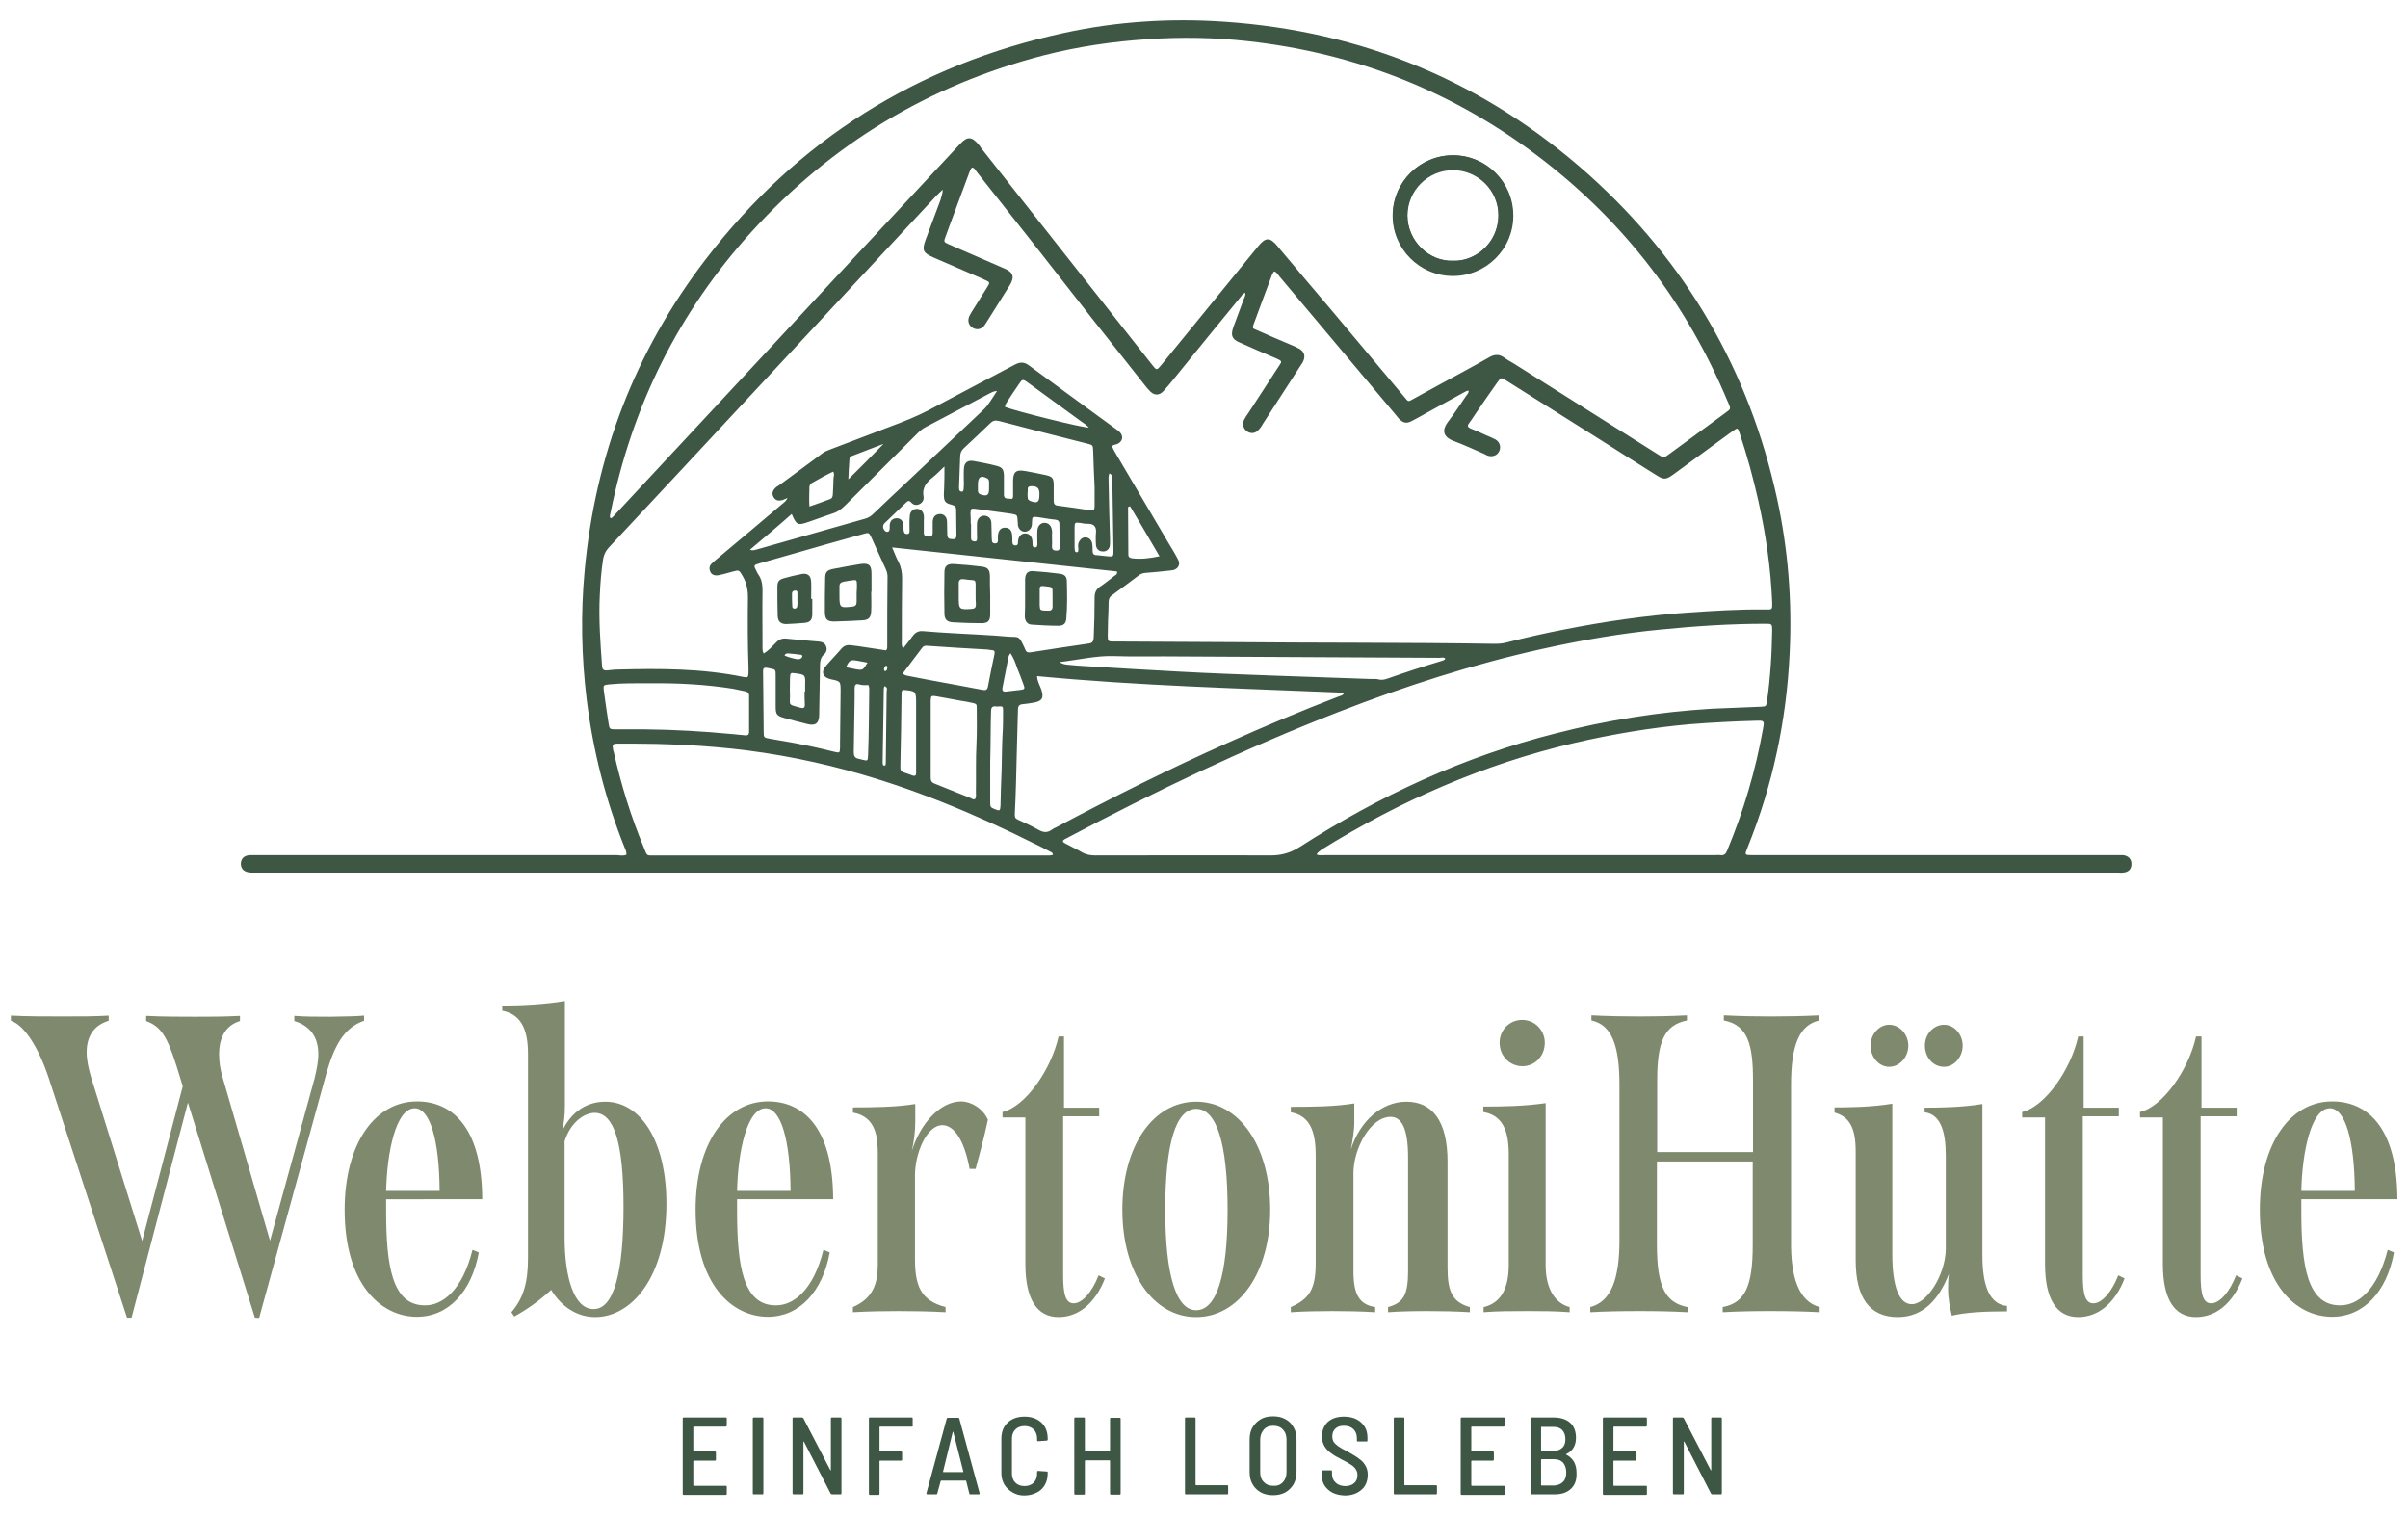 <?xml version="1.0" encoding="UTF-8"?>
<svg xmlns="http://www.w3.org/2000/svg" xmlns:xlink="http://www.w3.org/1999/xlink" version="1.1" id="Ebene_1" x="0px" y="0px" viewBox="0 0 841.9 529.9" style="enable-background:new 0 0 841.9 529.9;" xml:space="preserve">
<style type="text/css">
	.st0{fill:#3E5744;}
	.st1{fill:#3D5744;}
	.st2{fill:#7F896D;}
</style>
<g>
	<g>
		<path class="st0" d="M508,59.5c8.7,0,15.9,7.1,15.9,15.9s-7.1,15.9-15.9,15.9c-8.7,0-15.9-7.1-15.9-15.9S499.3,59.5,508,59.5     M508,54.3c-11.6,0-21.1,9.4-21.1,21.1c0,11.6,9.4,21.1,21.1,21.1c11.6,0,21.1-9.4,21.1-21.1C529.1,63.7,519.7,54.3,508,54.3    L508,54.3z"></path>
	</g>
	<g>
		<path class="st1" d="M253.7,498.8h-11.1c-0.1,0-0.2,0.1-0.2,0.2v8.3c0,0.1,0.1,0.2,0.2,0.2h7.3c0.3,0,0.4,0.1,0.4,0.4v2.4    c0,0.3-0.1,0.4-0.4,0.4h-7.3c-0.1,0-0.2,0.1-0.2,0.2v8.4c0,0.1,0.1,0.2,0.2,0.2h11.1c0.3,0,0.4,0.1,0.4,0.4v2.4    c0,0.3-0.1,0.4-0.4,0.4h-14.6c-0.3,0-0.4-0.1-0.4-0.4V496c0-0.3,0.1-0.4,0.4-0.4h14.6c0.3,0,0.4,0.1,0.4,0.4v2.4    C254.1,498.7,253.9,498.8,253.7,498.8z"></path>
		<path class="st1" d="M263.2,522.1V496c0-0.3,0.1-0.4,0.4-0.4h2.9c0.3,0,0.4,0.1,0.4,0.4v26.1c0,0.3-0.1,0.4-0.4,0.4h-2.9    C263.3,522.5,263.2,522.4,263.2,522.1z"></path>
		<path class="st1" d="M277.1,522.1V496c0-0.3,0.1-0.4,0.4-0.4h2.9c0.2,0,0.4,0.1,0.5,0.3l9.4,18.1c0.1,0.1,0.1,0.1,0.1,0.1    c0,0,0.1,0,0.1-0.1V496c0-0.3,0.1-0.4,0.4-0.4h2.9c0.3,0,0.4,0.1,0.4,0.4v26.1c0,0.3-0.1,0.4-0.4,0.4h-2.9c-0.2,0-0.4-0.1-0.5-0.3    l-9.3-18.1c-0.1-0.1-0.1-0.1-0.1-0.1c0,0-0.1,0-0.1,0.1l0,18c0,0.3-0.1,0.4-0.4,0.4h-2.9C277.2,522.5,277.1,522.4,277.1,522.1z"></path>
		<path class="st1" d="M318.8,498.8h-11.1c-0.1,0-0.2,0.1-0.2,0.2v8.3c0,0.1,0.1,0.2,0.2,0.2h7.3c0.3,0,0.4,0.1,0.4,0.4v2.4    c0,0.3-0.1,0.4-0.4,0.4h-7.3c-0.1,0-0.2,0.1-0.2,0.2v11.4c0,0.3-0.1,0.4-0.4,0.4h-2.9c-0.3,0-0.4-0.1-0.4-0.4V496    c0-0.3,0.1-0.4,0.4-0.4h14.5c0.3,0,0.4,0.1,0.4,0.4v2.4C319.2,498.7,319.1,498.8,318.8,498.8z"></path>
		<path class="st1" d="M338.9,522.2l-1.1-4.4c0-0.1-0.1-0.1-0.2-0.1h-8.5c-0.1,0-0.2,0-0.2,0.1l-1.2,4.4c0,0.2-0.2,0.3-0.4,0.3h-3    c-0.1,0-0.2,0-0.3-0.1c-0.1-0.1-0.1-0.2-0.1-0.3l7.1-26.1c0.1-0.2,0.2-0.3,0.4-0.3h3.6c0.2,0,0.4,0.1,0.4,0.3l7.1,26.1l0,0.1    c0,0.2-0.1,0.3-0.4,0.3h-3C339.1,522.5,338.9,522.4,338.9,522.2z M329.7,514.6c0,0,0.1,0.1,0.1,0.1h6.9c0.1,0,0.1,0,0.1-0.1    c0,0,0-0.1,0-0.1l-3.5-13.8c0-0.1-0.1-0.1-0.1-0.1c0,0-0.1,0-0.1,0.1L329.7,514.6C329.7,514.6,329.7,514.6,329.7,514.6z"></path>
		<path class="st1" d="M354,521.8c-1.2-0.7-2.2-1.6-2.9-2.8c-0.7-1.2-1-2.6-1-4.1v-11.8c0-2.4,0.7-4.3,2.2-5.7    c1.5-1.4,3.5-2.1,5.9-2.1s4.4,0.7,5.9,2.1c1.5,1.4,2.2,3.3,2.2,5.6v0.3c0,0.1,0,0.2-0.1,0.3s-0.2,0.1-0.3,0.1l-2.9,0.2    c-0.3,0-0.4-0.1-0.4-0.4V503c0-1.3-0.4-2.4-1.2-3.2c-0.8-0.8-1.9-1.2-3.2-1.2c-1.3,0-2.4,0.4-3.2,1.2c-0.8,0.8-1.2,1.9-1.2,3.2    v12.2c0,1.3,0.4,2.4,1.2,3.2c0.8,0.8,1.9,1.2,3.2,1.2c1.3,0,2.4-0.4,3.2-1.2c0.8-0.8,1.2-1.9,1.2-3.2v-0.5c0-0.3,0.1-0.4,0.4-0.4    l2.9,0.2c0.3,0,0.4,0.1,0.4,0.3v0.3c0,1.5-0.3,2.9-1,4.1c-0.7,1.2-1.6,2.1-2.9,2.7c-1.2,0.6-2.6,1-4.3,1S355.2,522.5,354,521.8z"></path>
		<path class="st1" d="M388.5,495.7h2.9c0.3,0,0.4,0.1,0.4,0.4v26.1c0,0.3-0.1,0.4-0.4,0.4h-2.9c-0.3,0-0.4-0.1-0.4-0.4v-11.4    c0-0.1-0.1-0.2-0.2-0.2h-8.4c-0.1,0-0.2,0.1-0.2,0.2v11.4c0,0.3-0.1,0.4-0.4,0.4h-2.9c-0.3,0-0.4-0.1-0.4-0.4V496    c0-0.3,0.1-0.4,0.4-0.4h2.9c0.3,0,0.4,0.1,0.4,0.4v11.2c0,0.1,0.1,0.2,0.2,0.2h8.4c0.1,0,0.2-0.1,0.2-0.2V496    C388.1,495.8,388.2,495.7,388.5,495.7z"></path>
		<path class="st1" d="M414.3,522.1V496c0-0.3,0.1-0.4,0.4-0.4h2.9c0.3,0,0.4,0.1,0.4,0.4v23.1c0,0.1,0.1,0.2,0.2,0.2H429    c0.3,0,0.4,0.1,0.4,0.4v2.4c0,0.3-0.1,0.4-0.4,0.4h-14.4C414.4,522.5,414.3,522.4,414.3,522.1z"></path>
		<path class="st1" d="M440.8,521.8c-1.2-0.7-2.2-1.6-2.9-2.9c-0.7-1.2-1-2.6-1-4.3v-11.3c0-1.6,0.3-3,1-4.2    c0.7-1.2,1.7-2.2,2.9-2.9c1.2-0.7,2.7-1,4.3-1s3.1,0.3,4.3,1c1.3,0.7,2.2,1.6,2.9,2.9c0.7,1.2,1,2.6,1,4.2v11.3c0,1.6-0.3,3-1,4.3    c-0.7,1.2-1.7,2.2-2.9,2.9c-1.3,0.7-2.7,1-4.3,1S442.1,522.5,440.8,521.8z M448.5,518.3c0.8-0.9,1.3-2,1.3-3.5v-11.5    c0-1.4-0.4-2.6-1.3-3.5c-0.8-0.9-2-1.3-3.3-1.3c-1.4,0-2.5,0.4-3.3,1.3c-0.8,0.9-1.3,2.1-1.3,3.5v11.5c0,1.4,0.4,2.6,1.3,3.4    c0.8,0.9,1.9,1.3,3.3,1.3C446.5,519.6,447.6,519.2,448.5,518.3z"></path>
		<path class="st1" d="M464.3,520.8c-1.5-1.3-2.2-3.1-2.2-5.2v-1.1c0-0.3,0.1-0.4,0.4-0.4h2.8c0.3,0,0.4,0.1,0.4,0.4v0.9    c0,1.2,0.4,2.2,1.3,3c0.8,0.8,2,1.2,3.4,1.2c1.3,0,2.4-0.4,3.1-1.1c0.8-0.7,1.1-1.6,1.1-2.8c0-0.8-0.2-1.4-0.6-2    c-0.4-0.6-0.9-1.1-1.7-1.6c-0.7-0.5-1.8-1.1-3.2-1.8c-1.6-0.8-2.8-1.5-3.7-2.2c-0.9-0.6-1.7-1.4-2.3-2.4c-0.6-1-0.9-2.1-0.9-3.5    c0-2.1,0.7-3.8,2.1-5.1c1.4-1.2,3.3-1.8,5.6-1.8c1.6,0,3.1,0.3,4.3,0.9c1.2,0.6,2.2,1.5,2.9,2.6c0.7,1.1,1,2.4,1,3.9v0.9    c0,0.3-0.1,0.4-0.4,0.4h-2.9c-0.3,0-0.4-0.1-0.4-0.4v-0.8c0-1.3-0.4-2.3-1.2-3.1c-0.8-0.8-1.9-1.2-3.4-1.2c-1.2,0-2.2,0.3-2.9,1    c-0.7,0.6-1.1,1.5-1.1,2.7c0,0.8,0.2,1.4,0.5,2c0.4,0.5,0.9,1,1.6,1.5c0.7,0.5,1.8,1.1,3.2,1.8c1.8,1,3.1,1.8,4,2.5    c0.9,0.6,1.7,1.4,2.2,2.3c0.6,0.9,0.9,2,0.9,3.3c0,2.2-0.7,4-2.2,5.3c-1.5,1.3-3.4,2-5.8,2C467.8,522.8,465.8,522.2,464.3,520.8z"></path>
		<path class="st1" d="M487.3,522.1V496c0-0.3,0.1-0.4,0.4-0.4h2.9c0.3,0,0.4,0.1,0.4,0.4v23.1c0,0.1,0.1,0.2,0.2,0.2H502    c0.3,0,0.4,0.1,0.4,0.4v2.4c0,0.3-0.1,0.4-0.4,0.4h-14.3C487.4,522.5,487.3,522.4,487.3,522.1z"></path>
		<path class="st1" d="M525.7,498.8h-11.1c-0.1,0-0.2,0.1-0.2,0.2v8.3c0,0.1,0.1,0.2,0.2,0.2h7.3c0.3,0,0.4,0.1,0.4,0.4v2.4    c0,0.3-0.1,0.4-0.4,0.4h-7.3c-0.1,0-0.2,0.1-0.2,0.2v8.4c0,0.1,0.1,0.2,0.2,0.2h11.1c0.3,0,0.4,0.1,0.4,0.4v2.4    c0,0.3-0.1,0.4-0.4,0.4h-14.6c-0.3,0-0.4-0.1-0.4-0.4V496c0-0.3,0.1-0.4,0.4-0.4h14.6c0.3,0,0.4,0.1,0.4,0.4v2.4    C526,498.7,525.9,498.8,525.7,498.8z"></path>
		<path class="st1" d="M549.2,520.6c-1.4,1.3-3.3,1.9-5.7,1.9h-8c-0.3,0-0.4-0.1-0.4-0.4V496c0-0.3,0.1-0.4,0.4-0.4h7.6    c2.5,0,4.4,0.6,5.8,1.8c1.4,1.2,2.1,3,2.1,5.3c0,2.7-1.1,4.6-3.4,5.7c-0.1,0.1-0.1,0.1,0,0.2c1.2,0.6,2.1,1.5,2.7,2.5    c0.6,1.1,0.9,2.4,0.9,3.9C551.3,517.5,550.6,519.3,549.2,520.6z M538.8,499v8.1c0,0.1,0.1,0.2,0.2,0.2h4.1c1.3,0,2.4-0.4,3.1-1.1    c0.8-0.7,1.1-1.7,1.1-3c0-1.4-0.4-2.4-1.1-3.2c-0.8-0.8-1.8-1.1-3.1-1.1H539C538.9,498.8,538.8,498.9,538.8,499z M546.5,518.1    c0.8-0.8,1.1-1.9,1.1-3.3c0-1.4-0.4-2.5-1.1-3.4c-0.8-0.8-1.8-1.2-3.1-1.2H539c-0.1,0-0.2,0.1-0.2,0.2v8.8c0,0.1,0.1,0.2,0.2,0.2    h4.4C544.7,519.3,545.7,518.9,546.5,518.1z"></path>
		<path class="st1" d="M575.4,498.8h-11.1c-0.1,0-0.2,0.1-0.2,0.2v8.3c0,0.1,0.1,0.2,0.2,0.2h7.3c0.3,0,0.4,0.1,0.4,0.4v2.4    c0,0.3-0.1,0.4-0.4,0.4h-7.3c-0.1,0-0.2,0.1-0.2,0.2v8.4c0,0.1,0.1,0.2,0.2,0.2h11.1c0.3,0,0.4,0.1,0.4,0.4v2.4    c0,0.3-0.1,0.4-0.4,0.4h-14.6c-0.3,0-0.4-0.1-0.4-0.4V496c0-0.3,0.1-0.4,0.4-0.4h14.6c0.3,0,0.4,0.1,0.4,0.4v2.4    C575.8,498.7,575.6,498.8,575.4,498.8z"></path>
		<path class="st1" d="M584.9,522.1V496c0-0.3,0.1-0.4,0.4-0.4h2.9c0.2,0,0.4,0.1,0.5,0.3l9.4,18.1c0.1,0.1,0.1,0.1,0.1,0.1    s0.1,0,0.1-0.1V496c0-0.3,0.1-0.4,0.4-0.4h2.9c0.3,0,0.4,0.1,0.4,0.4v26.1c0,0.3-0.1,0.4-0.4,0.4h-2.9c-0.2,0-0.4-0.1-0.5-0.3    l-9.3-18.1c-0.1-0.1-0.1-0.1-0.1-0.1c0,0-0.1,0-0.1,0.1l0,18c0,0.3-0.1,0.4-0.4,0.4h-2.9C585,522.5,584.9,522.4,584.9,522.1z"></path>
	</g>
	<g>
		<g>
			<path class="st2" d="M127.3,355.1v1.8c-7,2.4-10.4,8.6-13.3,18.8l-23.4,85.1l-1.5-0.1l-23.4-75.2l-19.7,75.2h-1.6l-27.4-83.9     c-3.4-10.2-8.4-18.4-13.2-19.9v-1.8c5.6,0.3,12,0.3,18.2,0.3c5.8,0,11.6,0,16-0.3v1.8c-5.3,1.6-7.7,5.6-7.7,11     c0,2.7,0.6,5.5,1.5,8.6l17.9,57.4l14.2-54.1l-2.1-6.8c-3.3-10.5-5.5-14.1-10.7-16v-1.8c5.9,0.3,11.4,0.3,17.2,0.3     c5.2,0,10.1,0,15.6-0.3v1.8c-4.9,1.5-7.3,5.6-7.3,11.6c0,2.4,0.3,5,1.2,8l16.6,57.2l15.6-56.8c0.7-3,1.3-5.8,1.3-8.4     c0-5.8-2.7-9.9-8.4-11.6v-1.8c3.6,0.3,8.2,0.3,12.6,0.3C119.9,355.4,124.2,355.4,127.3,355.1z"></path>
			<path class="st2" d="M165.2,437l2.2,0.9c-2.5,13.8-10.7,22.5-21.6,22.5c-12.7,0-25.3-11.4-25.3-37.4c0-23.3,10.7-37.9,25.3-37.9     c11.7,0,22.7,8.3,22.8,34.2H135v4c0,19.3,2.1,33.1,13.5,33.1C154.7,456.5,161.7,451.1,165.2,437z M135,416.4h18.7     c-0.1-17.9-3.4-28.9-8.7-28.9C138.4,387.5,135.3,402.9,135,416.4z"></path>
			<path class="st2" d="M233,420.9c0,25.8-12.3,39.6-24.9,39.6c-6.1,0-11.7-3.4-15.4-9.5c-4,3.7-8.2,6.7-12.9,9.3l-1-1.5     c4.3-5,5.8-10.5,5.8-19v-71.3c0-9.2-2.8-13.9-9-15.1v-1.8c6.5,0,14.7-0.4,21.9-1.6v36.8c0,2.8-0.3,5.8-0.9,8.6     c3-6.4,8.3-10.2,15-10.2C224.1,385.2,233,399.1,233,420.9z M218,421.9c0-22.7-3.4-32.8-10.1-32.8c-3.4,0-8.3,3-10.5,9.9v33.5     c0,14.2,3.3,25.2,10.1,25.2C214.7,457.8,218,444.7,218,421.9z"></path>
			<path class="st2" d="M287.9,437l2.2,0.9c-2.5,13.8-10.7,22.5-21.6,22.5c-12.7,0-25.3-11.4-25.3-37.4c0-23.3,10.7-37.9,25.3-37.9     c11.7,0,22.7,8.3,22.8,34.2h-33.6v4c0,19.3,2.1,33.1,13.5,33.1C277.4,456.5,284.4,451.1,287.9,437z M257.7,416.4h18.7     c-0.1-17.9-3.4-28.9-8.7-28.9C261.1,387.5,258,402.9,257.7,416.4z"></path>
			<path class="st2" d="M345.4,391.5c-1.3,6.1-2.7,11.3-4.3,17.2h-2.1c-1.9-10.4-5.6-15.3-9.5-15.3c-5.5,0-9.6,9.8-9.6,17.6V440     c0,9.3,1.8,14.7,10.7,17v1.8c-5.5-0.3-11-0.4-16.5-0.4c-5.2,0-10.5,0.1-15.9,0.4V457c7-3,8.7-8.2,8.7-14.7v-38.5     c0-5.9-0.4-13.3-8.7-14.8v-1.8c6.5,0,15.4-0.1,21.8-1.2v6.5c0,2.5-0.4,6.5-1.2,9.9c3.1-9.9,10.1-17.3,17.3-17.3     C339.8,385.2,343.7,387.7,345.4,391.5z"></path>
			<path class="st2" d="M386.3,447c-3.3,8.6-9.2,13.5-16.2,13.5c-7.7,0-11.6-6.5-11.6-18.5v-51.3h-8v-1.9c7.9-1.8,17-14.7,19.6-26.4     h1.9v24.9h12.3v3h-12.6v55.6c0,6.7,0.9,9.8,3.7,9.8c3,0,6.5-4.1,8.7-9.8L386.3,447z"></path>
			<path class="st2" d="M392.4,423c0-22.4,10.8-37.8,25.8-37.8c15,0,25.9,15.4,25.9,37.8c0,22.1-11,37.5-25.9,37.5     C403.2,460.5,392.4,445,392.4,423z M429.2,423c0-23.4-3.9-35.3-11-35.3c-7,0-10.8,11.9-10.8,35.3c0,23.1,3.9,35.1,10.8,35.1     C425.3,458.1,429.2,446.1,429.2,423z"></path>
			<path class="st2" d="M513.9,457v1.8c-4.9-0.3-10.1-0.4-14.8-0.4c-4.9,0-9.5,0.1-13.8,0.4V457c5.5-1.5,7-4.4,7-12.7v-39.6     c0-9.8-2.1-14.2-6.1-14.2c-7,0-13,11-13,19.7v34.2c0,8,1.9,11.7,7.6,12.6v1.8c-4.9-0.3-10.1-0.4-15-0.4c-5,0-9.8,0.1-14.5,0.4     V457c6.4-2.8,8.7-6.2,8.7-15.3V404c0-8.6-2.1-13.9-8.7-15.1v-1.9c7.7,0,15.6-0.1,22.2-1.2v6.5c0,3.1-0.6,6.5-1.2,9.6     c3.1-9.8,10.7-16.7,19.4-16.7c8.9,0,14.4,6.5,14.4,21v37.1C506.1,451.4,507.7,455.3,513.9,457z"></path>
			<path class="st2" d="M518.8,457c5.3-1.3,8.7-5.6,8.7-14.7v-38.7c0-8.4-2.2-13.6-8.9-14.8v-1.9c6.7,0,14.2-0.1,21.8-1.2v56.6     c0,8.9,3.7,13.5,8.4,14.7v1.8c-5.2-0.4-10.1-0.4-15-0.4c-5,0-10.1,0-15.1,0.4V457z M524.3,364.6c0-4.4,3.4-8,7.9-8     c4.4,0,7.9,3.6,7.9,8c0,4.6-3.4,8.2-7.9,8.2C527.6,372.7,524.3,369,524.3,364.6z"></path>
			<path class="st2" d="M636.2,457v1.8c-5.5-0.3-11-0.4-17.2-0.4c-6.1,0-11.4,0.1-16.7,0.4V457c8-1.5,10.5-7.6,10.5-21.8v-29.1     h-33.5v29.1c0,14.4,2.8,20.3,10.7,21.8v1.8c-5.5-0.3-10.7-0.4-16.7-0.4c-6.4,0-11.7,0.1-17.3,0.4V457c7.3-1.9,10.2-9.8,10.2-23.4     v-54.4c0-13.6-2.7-20.9-9.8-22.4v-1.8c5.6,0.3,11.7,0.4,16.9,0.4c5.2,0,11-0.1,16.5-0.4v1.8c-8,1.6-10.4,7.6-10.4,20.9v25.1h33.5     v-25.1c0-12.4-1.8-19.3-10.2-20.9v-1.8c5.8,0.3,11.1,0.4,16.5,0.4c5.3,0,11-0.1,16.9-0.4v1.8c-7,1.5-9.9,8.7-9.9,22.4v54.4     C626,446.8,629,455.1,636.2,457z"></path>
			<path class="st2" d="M701.7,456.6v1.9c-8.7,0-14.5,0.4-19.3,1.5c-0.7-3.3-1.3-5.9-1.3-9.3c0-1.3,0-3.3,0.3-5.3     c-3.3,8.4-8.6,15.1-17.9,15.1c-9.8,0-14.7-6.7-14.7-19.9v-38.1c0-7.7-1.9-12-7.4-13.5v-1.8c4.7,0,13.2-0.1,20.2-1.3v52.6     c0,11.6,2.5,17.5,6.8,17.5c5.2,0,11.7-10.1,11.9-19.1V404c0-8.3-1.8-14.4-7.4-15.1v-1.6c4.6,0,13.3-0.1,20.2-1.3v51.6     C693,446.5,694.2,455.9,701.7,456.6z M654,365.6c0-4,3-7.3,6.5-7.3c3.7,0,6.7,3.4,6.7,7.3c0,4-3,7.4-6.7,7.4     C657,373,654,369.7,654,365.6z M673,365.6c0-4,3-7.3,6.7-7.3c3.6,0,6.5,3.4,6.5,7.3c0,4-3,7.4-6.5,7.4     C675.9,373,673,369.7,673,365.6z"></path>
			<path class="st2" d="M742.8,447c-3.3,8.6-9.2,13.5-16.2,13.5c-7.7,0-11.6-6.5-11.6-18.5v-51.3h-8v-1.9c7.9-1.8,17-14.7,19.6-26.4     h1.9v24.9h12.3v3h-12.6v55.6c0,6.7,0.9,9.8,3.7,9.8c3,0,6.5-4.1,8.7-9.8L742.8,447z"></path>
			<path class="st2" d="M784,447c-3.3,8.6-9.2,13.5-16.2,13.5c-7.7,0-11.6-6.5-11.6-18.5v-51.3h-8v-1.9c7.9-1.8,17-14.7,19.6-26.4     h1.9v24.9H782v3h-12.6v55.6c0,6.7,0.9,9.8,3.7,9.8c3,0,6.5-4.1,8.7-9.8L784,447z"></path>
			<path class="st2" d="M834.8,437l2.2,0.9c-2.5,13.8-10.7,22.5-21.6,22.5c-12.7,0-25.3-11.4-25.3-37.4c0-23.3,10.7-37.9,25.3-37.9     c11.7,0,22.7,8.3,22.8,34.2h-33.6v4c0,19.3,2.1,33.1,13.5,33.1C824.3,456.5,831.2,451.1,834.8,437z M804.6,416.4h18.7     c-0.1-17.9-3.4-28.9-8.7-28.9C808,387.5,804.9,402.9,804.6,416.4z"></path>
		</g>
	</g>
	<g>
		<g>
			<path class="st1" d="M219,298.9c0.1-1.1-0.3-1.8-0.6-2.5c-6.7-16.7-11.1-34.1-13.3-52c-1.8-14.9-2.1-29.8-0.7-44.8     c3.7-40.4,17.7-76.8,42.3-108.9c32-41.7,74-68.1,125.4-79.2c18.4-4,37.1-5.2,55.9-3.9c48.6,3.3,91.2,21.1,127.5,53.5     c34.1,30.6,56,68.4,65.8,113.2c3.9,17.9,5.3,36,4.4,54.2c-1.1,23.4-5.9,46-14.7,67.8c-1.1,2.7-1.1,2.7,1.9,2.7     c42.3,0,84.7,0,127,0c0.8,0,1.6,0,2.4,0c1.8,0.2,3,1.4,2.9,3.2c0,1.7-1.1,2.8-2.9,2.9c-0.6,0.1-1.3,0-1.9,0     c-217.1,0-434.3,0-651.4,0c-0.4,0-0.8,0-1.2,0c-2.3-0.1-3.5-1.1-3.6-3c0-1.9,1.2-3.1,3.4-3.1c0.7,0,1.4,0,2.2,0c42,0,84,0,126,0     C216.8,299.1,217.9,299.3,219,298.9z M329.6,66.3c-0.8,0.8-1.4,1.3-2,1.9c-20.9,22.5-41.9,45-62.8,67.5     c-17.3,18.6-34.6,37.2-52,55.8c-1,1.1-1.6,2.3-1.9,3.8c-0.7,4.3-1,8.6-1.2,13c-0.4,8.2,0.2,16.4,0.8,24.6     c0.1,1.1,0.5,1.6,1.7,1.5c1.3-0.1,2.6-0.3,3.8-0.3c14.7-0.4,29.4-0.4,44,2.6c1.5,0.3,1.6,0.1,1.7-1.4c0-0.6,0-1.3,0-1.9     c-0.3-8.2-0.3-16.4-0.2-24.6c0-2.7-0.5-5-1.8-7.3c-1.3-2.2-1.2-2.3-3.7-1.6c-1.5,0.4-3.1,0.9-4.7,1.2c-1.5,0.3-2.6-0.2-3-1.3     c-0.5-1.2-0.2-2.2,0.8-3c0.7-0.7,1.5-1.3,2.2-1.9c7.4-6.2,14.8-12.4,22.2-18.7c0.6-0.5,1.4-1,1.8-2.1c-0.7,0.3-1.2,0.6-1.6,0.7     c-1.6,0.5-2.7,0.1-3.3-1.1c-0.6-1.1-0.3-2.2,0.8-3.2c0.3-0.3,0.6-0.5,1-0.7c5.1-3.7,10.1-7.4,15.2-11.2c0.9-0.7,1.9-1.1,3-1.5     c7-2.7,14-5.3,21-8c4.6-1.7,9.1-3.5,13.5-5.8c9.9-5.3,19.9-10.5,29.9-15.8c1.9-1,3.3-1,5,0.3c10,7.4,20.1,14.7,30.2,22.1     c0.5,0.4,1.1,0.7,1.5,1.2c1.4,1.4,1,3.3-0.8,4.1c-0.6,0.3-1.3,0.2-1.8,0.7c0,0.8,0.5,1.3,0.8,2c6.4,10.8,12.7,21.6,19.1,32.4     c1.1,1.8,2.2,3.6,3.1,5.4c0.7,1.3,0.3,2.6-0.9,3.3c-0.6,0.4-1.4,0.4-2.1,0.5c-2.8,0.3-5.6,0.6-8.4,0.8c-0.9,0.1-1.7,0.3-2.4,0.9     c-3.1,2.3-6.2,4.7-9.3,6.9c-0.9,0.6-1.2,1.4-1.2,2.5c0,2.1-0.1,4.2-0.2,6.3c0,1.8-0.1,3.5-0.1,5.3c0,2,0.1,2.1,2,2.1     c0.3,0,0.6,0,1,0c12.9,0.1,25.7,0.1,38.6,0.2c31.2,0.3,62.4,0.1,93.7,0.6c1.5,0,2.9-0.1,4.3-0.5c6.6-1.7,13.3-3.2,20-4.5     c14.2-2.8,28.5-4.9,43-5.9c8.9-0.6,17.8-1.2,26.8-1.1c0.6,0,1.3,0,1.9,0c0.7,0,1-0.4,1-1.1c0-0.5,0-1,0-1.4     c-0.5-11.9-2.2-23.7-4.8-35.3c-1.8-8.1-4-16.1-6.6-23.9c-0.6-1.8-0.7-1.9-2.2-0.8c-0.3,0.2-0.6,0.5-1,0.7     c-6.7,4.9-13.4,9.8-20.1,14.7c-2.4,1.7-3.2,1.8-5.7,0.2c-6.1-3.8-12.1-7.6-18.2-11.5c-11.4-7.2-22.9-14.4-34.3-21.6     c-1.9-1.2-1.9-1.2-3.2,0.6c-2.6,3.7-5.2,7.4-7.7,11.1c-0.7,1.1-1.4,2.1-2.2,3.2c-0.7,0.9-0.4,1.4,0.5,1.8     c1.8,0.7,3.6,1.5,5.3,2.3c1.2,0.5,2.4,1,3.5,1.6c1.5,0.9,1.9,2.5,1.3,4c-0.7,1.5-2.2,2.1-3.8,1.7c-0.5-0.1-0.9-0.4-1.3-0.6     c-3.7-1.6-7.3-3.3-11.1-4.7c-3.7-1.5-3.7-3.9-1.9-6.4c2.3-3,4.4-6.2,6.5-9.3c0.4-0.5,0.9-1,0.9-1.8c-0.7,0-1.1,0.3-1.5,0.5     c-4.4,2.4-8.8,4.8-13.1,7.2c-1.8,1-3.5,2-5.3,2.9c-1.9,1-3,0.7-4.5-0.8c-0.3-0.3-0.6-0.7-0.9-1.1c-13.7-16.3-27.3-32.5-41-48.8     c-0.5-0.6-0.8-1.4-1.8-1.6c-0.2,0.3-0.4,0.7-0.6,1c-2.1,5.7-4.3,11.4-6.4,17.2c-0.6,1.6-0.6,1.7,1,2.3c3.8,1.7,7.5,3.3,11.3,4.9     c1.2,0.5,2.4,1,3.5,1.6c1.8,1,2.3,2.6,1.4,4.5c-0.3,0.6-0.7,1.1-1,1.6c-4.3,6.7-8.7,13.4-13,20.1c-0.4,0.7-0.8,1.4-1.4,2     c-1.1,1.4-2.7,1.7-4.1,0.8c-1.4-0.9-1.9-2.6-1.1-4.2c0.4-0.8,0.9-1.5,1.4-2.2c3.5-5.3,6.9-10.7,10.4-16c1.4-2.2,1.9-2.1-1.1-3.4     c-4.1-1.7-8.1-3.5-12.2-5.3c-2.8-1.2-3.3-2.5-2.3-5.4c1.2-3.3,2.4-6.5,3.6-9.7c0.3-0.7,0.7-1.4,0.6-2.3c-0.9,0.2-1.3,1-1.8,1.6     c-7.1,8.7-14.2,17.3-21.2,26c-1.8,2.2-3.5,4.4-5.4,6.5c-1.7,2-3.6,1.9-5.3-0.1c-0.3-0.3-0.5-0.6-0.8-0.9     c-6.4-8.1-12.9-16.3-19.3-24.4C368.3,94,354.9,77,341.5,60.1c-0.5-0.6-0.8-1.5-1.7-1.5c-0.5,0.5-0.6,1.1-0.9,1.7     c-2.3,6.1-4.5,12.2-6.8,18.3c-0.5,1.4-1,2.7-1.5,4.1c-0.7,1.9-0.7,1.9,1.3,2.8c0.5,0.2,1,0.4,1.6,0.7c5.9,2.6,11.8,5.1,17.7,7.7     c3.1,1.3,3.6,3,1.8,5.9c-2.7,4.3-5.4,8.6-8.1,12.9c-0.3,0.4-0.5,0.8-0.8,1.2c-1.1,1.3-2.6,1.5-3.9,0.8c-1.4-0.8-2-2.3-1.4-3.9     c0.2-0.6,0.6-1.1,0.9-1.7c1.8-2.9,3.6-5.7,5.4-8.6c1.1-1.8,1.1-1.8-0.9-2.7c-0.4-0.2-0.9-0.4-1.3-0.6c-5.5-2.4-11.1-4.8-16.6-7.2     c-3.6-1.6-4-2.5-2.7-6.1c1.8-4.7,3.5-9.5,5.3-14.2C329.1,68.6,329.6,67.8,329.6,66.3z M213.4,181.1c0.5,0.2,0.6-0.2,0.9-0.4     c10.8-11.6,21.6-23.2,32.4-34.8c15.8-17,31.7-34,47.5-51.1c11.5-12.3,22.9-24.6,34.4-36.9c2.4-2.5,4.7-5.1,7.1-7.6     c2.5-2.7,4.1-2.6,6.5,0.3c0.3,0.3,0.5,0.6,0.7,1c19.9,25.3,39.9,50.5,59.8,75.8c1.7,2.2,1.7,2.2,3.5,0c9-11,18-22.1,27-33.1     c2.2-2.7,4.5-5.5,6.7-8.2c2.6-3.2,4.1-3.2,6.7-0.1c0.3,0.4,0.6,0.7,0.9,1.1c6,7.1,11.9,14.2,17.9,21.2     c8.5,10.2,17.1,20.3,25.6,30.5c1.4,1.6,1.1,1.9,3.3,0.6c3.1-1.7,6.2-3.4,9.3-5.1c5.7-3.1,11.5-6.2,17.1-9.4     c1.9-1.1,3.6-1.1,5.3,0.2c1,0.7,2,1.3,3.1,1.9c16.9,10.6,33.7,21.3,50.6,31.9c2,1.3,2,1.3,4-0.2c6.6-4.8,13.2-9.7,19.9-14.6     c1.5-1.1,1.5-1.2,0.8-2.9c-0.1-0.3-0.2-0.6-0.4-0.9c-14.2-34-35.8-62.3-65.1-84.8c-30.3-23.3-64.6-36.9-102.6-41.1     c-11.6-1.3-23.3-1.5-34.9-0.7c-12.4,0.8-24.6,2.6-36.7,5.7C324.8,29.8,290.7,50.3,262.8,81c-25.5,28.1-41.8,60.9-49.3,98.1     C213.4,179.8,213,180.5,213.4,181.1z M371.6,294c0.1,0.7,0.7,0.8,1.2,1.1c1.8,1,3.6,1.8,5.3,2.8c1.5,0.9,3.1,1.2,4.8,1.2     c20.4,0,40.9-0.1,61.3,0c3.9,0,7-0.9,10.3-3c27.8-17.9,57.4-31.6,89.5-39.7c17.9-4.6,36-7.5,54.5-8.6c5.7-0.3,11.4-0.4,17.1-0.7     c1.9-0.1,1.9-0.1,2.2-2c0.6-4.1,1-8.3,1.3-12.5c0.3-4,0.4-8,0.5-12.1c0-2.4-0.1-2.4-2.4-2.4c-12.2,0-24.3,0.8-36.4,2     c-13.9,1.3-27.6,3.7-41.2,6.7c-24.5,5.4-48.4,13.1-71.8,22.2c-32.6,12.7-64,27.7-94.9,44.1C372.5,293.3,372,293.5,371.6,294z      M460.3,298.8c1.1,0.4,2.1,0.2,3,0.2c45.5,0,90.9,0,136.4,0c0.6,0,1.1-0.1,1.7,0c1.4,0.2,2-0.4,2.5-1.7     c5.7-13.7,9.9-27.9,12.5-42.5c0.5-2.8,0.5-2.9-2.5-2.8c-7.6,0.2-15.3,0.6-22.9,1.2c-13.7,1.2-27.3,3.5-40.7,6.6     c-31.5,7.4-60.8,20.2-88.3,37.3C461.4,297.7,460.7,297.9,460.3,298.8z M368.1,298.9c0-0.8-0.5-0.9-0.9-1.1     c-1.6-0.9-3.3-1.7-4.9-2.5c-21.4-10.7-43.4-19.9-66.6-26.1c-15-4-30.1-6.7-45.6-8c-6.8-0.6-13.6-0.9-20.5-1.1     c-4.4-0.1-8.9-0.1-13.3-0.1c-2.2,0-2.3,0.2-1.9,2.4c0,0.1,0,0.2,0.1,0.2c2.6,11.6,6.1,23,10.7,34c1.1,2.8,0.8,2.5,3.6,2.5     c45.6,0,91.3,0,136.9,0C366.5,299.1,367.3,299.2,368.1,298.9z M362.6,236.4c0,1.7,0.9,3.1,1.4,4.5c1.1,3.1,0.4,4.3-2.8,4.8     c-1.2,0.2-2.4,0.4-3.6,0.5c-1.4,0.1-1.7,0.8-1.7,2c-0.1,4.9-0.3,9.8-0.4,14.7c-0.2,7.2-0.3,14.5-0.7,21.7c0,1.1,0.1,1.6,1.1,2     c2.4,1.1,4.8,2.2,7.1,3.5c1.7,1,3.2,1.2,4.9-0.1c0.4-0.3,0.8-0.5,1.3-0.7c19.7-10.5,39.7-20.5,60.1-29.6     c12.7-5.7,25.5-11.1,38.5-16.1c0.7-0.3,1.7-0.3,2.2-1.4C434,240.7,398.3,239.8,362.6,236.4z M267,228.5c1.8-1.1,3-2.5,4.4-3.9     c1-1.1,2.2-1.5,3.7-1.3c3.7,0.4,7.4,0.7,11,1c1.2,0.1,2.2,0.4,2.7,1.6c0.5,1.2,0.1,2.3-0.8,3c-1.1,1-1.3,2.3-1.3,3.7     c-0.1,5.9-0.2,11.7-0.3,17.6c-0.1,2.7-1.3,3.6-3.9,3c-2.8-0.7-5.6-1.4-8.4-2.2c-2.5-0.7-2.9-1.3-2.9-3.9c0-3.6,0-7.2,0-10.9     c0-2.1,0-2.1-2-2.5c-2.3-0.5-2.5-0.4-2.4,2c0.1,6.7,0.1,13.3,0.2,20c0,2.2,0,2.2,2.2,2.6c3.9,0.7,7.8,1.3,11.6,2.1     c3.7,0.7,7.4,1.6,11.1,2.5c1.7,0.4,1.7,0.3,1.8-1.4c0-0.6,0-1.1,0-1.7c0.1-6,0.1-12.1,0.2-18.1c0-3.5,0-3.5-3.4-4.2     c-2.8-0.6-3.6-2.6-1.7-4.7c1.7-2,3.6-3.9,5.3-5.9c0.9-1.1,2-1.5,3.4-1.3c0.8,0.1,1.6,0.2,2.4,0.3c3.3,0.5,6.7,1,9.9,1.5     c0.5-0.6,0.4-1.2,0.4-1.7c0-8,0-16.1,0.1-24.1c0-0.9-0.2-1.7-0.6-2.6c-1.7-3.6-3.3-7.3-5-11c-0.9-1.8-0.9-1.9-2.9-1.3     c-8.4,2.3-16.7,4.7-25.1,7.1c-3.6,1-7.3,2.1-10.9,3.1c-2.4,0.7-2.4,0.7-1.3,2.8c0.2,0.4,0.3,0.7,0.6,1.1c1.2,1.7,1.5,3.6,1.5,5.7     c-0.1,6.4,0,12.9,0,19.3C266.6,226.7,266.5,227.6,267,228.5z M315.7,226.8c1.3-1.7,2.4-3,3.4-4.4c1-1.4,2.2-1.9,3.9-1.7     c3.4,0.3,6.7,0.5,10.1,0.7c6.4,0.4,12.9,0.6,19.3,1.2c3.8,0.3,3.7-0.7,5.8,3.9c0.1,0.2,0.2,0.4,0.3,0.7c0.3,0.8,0.9,1,1.7,0.9     c6.8-1.1,13.7-2.1,20.5-3.1c1.4-0.2,1.6-0.9,1.7-2.1c0.2-4.7,0.3-9.3,0.3-14c0-1.6,0.5-2.8,1.8-3.7c1.8-1.2,3.5-2.6,5.2-3.9     c0.4-0.3,1.1-0.5,0.8-1.5c-26-2.8-52.1-5.6-78.6-8.4c0.9,2.1,1.5,3.7,2.3,5.2c0.9,1.8,1.2,3.6,1.2,5.6     c-0.1,7.2-0.1,14.5-0.1,21.7C315.3,224.7,315.1,225.5,315.7,226.8z M227.5,238.9c-4.9,0-9.8-0.1-14.7,0.4     c-1.8,0.2-1.9,0.3-1.7,2.1c0.5,3.9,1.1,7.8,1.7,11.7c0.3,1.8,0.4,1.9,2.4,1.9c3.4,0,6.8,0,10.1,0c10.4,0.1,20.7,0.7,31.1,1.7     c1.4,0.1,2.7,0.3,4.1,0.4c0.9,0.1,1.4-0.2,1.4-1.2c0-4.2,0-8.4,0-12.6c0-1-0.5-1.4-1.4-1.6c-1.4-0.3-2.8-0.6-4.3-0.9     C246.6,239.3,237.1,238.8,227.5,238.9z M382.7,170.2C382.7,170.2,382.7,170.2,382.7,170.2c-0.2-4.2-0.4-8.4-0.5-12.5     c-0.1-2.1-0.1-2.1-2.1-2.6c-10.3-2.6-20.5-5.2-30.8-7.9c-1.2-0.3-2.1-0.2-3,0.7c-3.1,3-6.2,5.9-9.3,8.8c-0.9,0.8-1.3,1.8-1.3,3     c-0.1,3.5-0.3,7.1-0.4,10.6c0,0.3,0,0.6,0.1,1c0.1,0.4,0.5,0.6,0.9,0.6c0.4,0,0.5-0.3,0.6-0.7c0-0.6,0.1-1.1,0.1-1.7     c0-1.8-0.1-3.7,0-5.5c0.1-2.3,1.3-3.2,3.5-2.8c2.7,0.5,5.4,1,8,1.7c1.9,0.5,2.4,1.2,2.5,3.3c0,1.4,0,2.9,0,4.3c0,0.9,0,1.8,0,2.7     c0.2,1.5,1.4,1,2.3,1.2c1,0.2,0.9-0.7,0.9-1.3c0-1.6,0-3.2,0-4.8c0-3.3,1-4.2,4.3-3.6c2.4,0.4,4.7,0.9,7.1,1.4     c2.3,0.5,2.8,1.1,2.8,3.5c0,1.8,0,3.7,0,5.5c0,1.1,0.4,1.6,1.5,1.7c3.7,0.5,7.5,1,11.2,1.6c1.3,0.2,1.6-0.2,1.6-1.4     C382.7,174.6,382.7,172.4,382.7,170.2z M370.4,231.5c1.3,0.8,2.1,0.8,2.8,0.9c2.1,0.2,4.2,0.4,6.3,0.5     c10.8,0.7,21.7,1.3,32.5,1.9c10.9,0.6,21.9,1,32.8,1.4c11.5,0.4,23,0.8,34.5,1.2c1,0,2-0.1,2.9,0.2c1,0.2,1.9,0,2.8-0.3     c6.3-2.2,12.6-4.3,19-6.2c0.5-0.2,1.1-0.2,1.3-0.9c-0.7-0.5-1.4-0.2-2.1-0.2c-32.1-0.2-64.2-0.3-96.3-0.5     c-5.8,0-11.6,0.1-17.4-0.1C383.3,229.2,377.2,230.7,370.4,231.5z M262.2,192.2c1,0.4,1.6,0.1,2.1,0c12.7-3.6,25.3-7.2,38-10.8     c1.2-0.3,2.2-0.9,3.1-1.8c3.7-3.6,7.5-7.1,11.2-10.6c9.1-8.6,18.1-17.1,27.2-25.7c1.9-1.8,3.1-4.1,4.8-6.6     c-1.3,0.1-1.9,0.5-2.5,0.8c-7.5,4-15.1,7.9-22.6,11.9c-0.9,0.5-1.7,1.1-2.5,1.9c-8.5,8.5-17,16.9-25.5,25.4     c-1.3,1.3-2.8,2.4-4.6,2.9c-2.7,0.9-5.3,1.9-8,2.8c-4,1.4-4.4,1.3-6.1-2.7C272.1,183.9,267.3,187.9,262.2,192.2z M340.9,279.4     c0.5-0.8,0.3-1.7,0.3-2.5c0.1-5.6-0.1-11.2,0.2-16.9c0.2-4,0.1-8,0.1-12.1c0-1.8,0-1.8-1.8-2.2c-1.3-0.3-2.5-0.5-3.8-0.7     c-2.9-0.5-5.8-1.1-8.8-1.6c-1.5-0.2-1.6-0.1-1.7,1.5c0,0.3,0,0.6,0,1c0,8.7,0,17.4,0,26c0,1.1,0.3,1.7,1.4,2.1     c4.3,1.7,8.5,3.4,12.7,5.1C339.9,279.4,340.3,279.6,340.9,279.4z M315.6,235.5c0.7,0.6,1.3,0.7,1.8,0.8c5.1,1,10.3,2,15.4,2.9     c3.6,0.7,7.1,1.3,10.7,2c1,0.2,1.7,0.1,1.9-1.1c0.7-3.8,1.5-7.6,2.3-11.4c0.2-1-0.1-1.4-1.1-1.4c-0.5,0-1-0.2-1.4-0.2     c-7-0.4-14-0.8-20.9-1.3c-0.8-0.1-1.4,0-1.9,0.7C320.1,229.5,317.9,232.4,315.6,235.5z M330.2,163.1c-1.6,1.5-2.8,2.8-4.1,3.8     c-2.1,1.7-3.8,3.6-3.2,6.7c0.2,1.2-0.4,2.2-1.5,2.7c-1.1,0.5-2.1,0.2-2.8-0.6c-0.7-0.8-1.2-0.6-1.8,0c-2.5,2.4-5,4.8-7.5,7.2     c-0.8,0.8-0.7,1.9,0.1,2.7c0.6,0.6,1.5,0.4,1.6-0.4c0.1-0.6,0-1.3,0.1-1.9c0.2-1.3,1-2,2.2-2.1c1.3-0.1,2.3,0.7,2.5,2     c0.1,0.6,0.1,1.3,0.1,1.9c0,0.4,0.1,0.8,0.3,1.2c0.2,0.4,0.7,0.4,1.1,0.4c0.7-0.1,0.7-0.6,0.7-1.1c0-1.8-0.1-3.5,0.1-5.3     c0.1-1.5,1.2-2.4,2.5-2.4c1.3,0,2.3,1,2.4,2.5c0.1,0.6,0,1.1,0,1.7c0,1.4,0,2.9,0,4.3c0.1,1.3,1.1,1.1,2,1.2     c0.9,0.1,1-0.5,1.1-1.2c0-1.4,0-2.7,0-4.1c0.1-1.2,0.6-2.2,1.9-2.5c1.6-0.4,3,0.6,3.1,2.4c0.1,1.6,0,3.2,0.1,4.8     c0.1,1.2,0.5,1.5,1.9,1.5c1.2,0.1,1.3-0.7,1.3-1.5c0-2.9-0.1-5.8-0.1-8.7c0-1.1-0.4-1.5-1.5-1.8c-2.4-0.6-2.8-1.2-2.8-3.7     c0-0.7,0.1-1.4,0.1-2.2C330.2,168.3,330.2,166,330.2,163.1z M351.4,142.3c3.9,1.5,27.5,7.4,29.3,7.2c-0.9-1-1.9-1.6-2.9-2.3     c-6-4.4-12.1-8.8-18.1-13.2c-2.2-1.6-2.2-1.6-3.6,0.5c-1.4,2-2.7,4-4,6C351.8,141.1,351.3,141.6,351.4,142.3z M339.4,183.1     c0,0,0.1,0,0.1,0c0,1.7,0,3.4,0,5.1c0,0.8,0.6,1.1,1.3,1.1c0.8,0,0.8-0.6,0.8-1.2c0-1.8-0.1-3.5,0-5.3c0.1-1.5,1.2-2.5,2.5-2.5     c1.3,0,2.4,0.9,2.5,2.4c0.1,1.2,0,2.4,0.1,3.6c0,0.9,0,1.8,0.1,2.7c0,0.7,0.5,1,1.1,1c0.8,0,1-0.4,1-1.1c0-0.6,0-1.1,0-1.7     c0.2-1.9,1.1-2.8,2.7-2.7c1.4,0.1,2.2,1,2.3,2.8c0.1,0.9,0,1.8,0.1,2.6c0.1,0.6,0.5,0.8,1,0.8c0.6,0,0.9-0.3,0.9-0.8     c0-0.4,0-0.8,0.1-1.2c0.3-1.4,1.2-2.2,2.4-2.2c1.3,0,2.2,0.8,2.5,2.2c0.1,0.5,0.1,1.1,0.1,1.7c0,0.5,0.2,1,0.8,1     c0.8,0,0.9-0.6,0.9-1.1c0-1.6-0.1-3.2,0-4.8c0.1-1.6,1.1-2.7,2.5-2.7c1.4,0,2.4,1,2.6,2.7c0.1,0.6,0,1.1,0,1.7     c0,1.3,0.1,2.6,0,3.9c0,1.1,0.6,1.4,1.5,1.4c1,0.1,1.2-0.5,1.2-1.3c0-2.7-0.1-5.3-0.1-8c0-1-0.5-1.4-1.4-1.5     c-2.1-0.2-4.1-0.6-6.2-0.9c-1.9-0.2-1.9-0.2-2,1.9c0,0.4,0,0.8-0.1,1.2c-0.3,1.3-1.5,2.1-2.6,2c-1.1-0.1-2-1-2.2-2.2     c-0.1-0.5,0-1-0.1-1.4c-0.1-2.3-0.1-2.3-2.4-2.7c-1.2-0.2-2.4-0.3-3.6-0.5c-2.9-0.4-5.9-0.8-8.8-1.2c-1.5-0.2-1.6,0-1.7,1.5     C339.4,180.5,339.4,181.8,339.4,183.1z M315.6,241.2c-0.5,0.5-0.4,1.2-0.4,1.8c-0.1,8.1-0.2,16.2-0.4,24.3c0,0.4,0,0.8,0,1.2     c0,0.7,0.2,1.2,1,1.5c1.1,0.4,2.3,0.8,3.4,1.2c0.7,0.2,1.1-0.1,1.1-0.8c0-0.6,0-1.3,0-1.9c0-7.5,0-14.9,0-22.4     C320.3,241.6,320.3,241.6,315.6,241.2z M346.2,266.3c0,3.8,0,8.8,0,13.9c0,2,0,2.1,1.8,2.8c1.5,0.6,1.7,0.5,1.8-1.3     c0.1-4.3,0.2-8.5,0.4-12.8c0.1-3.9,0.1-7.9,0.3-11.8c0.2-2.8,0.2-5.6,0.2-8.4c0-1.8,0-1.8-1.9-1.7c-0.2,0-0.3,0.1-0.5,0     c-1.3-0.2-1.8,0.3-1.8,1.7C346.3,254.2,346.4,259.6,346.2,266.3z M303.6,239.5c-1.1,0.1-2.1,0.1-3.2-0.2     c-1.3-0.4-1.6,0.3-1.6,1.4c0,1.1,0,2.3,0,3.4c-0.1,6.3-0.2,12.5-0.3,18.8c0,1.3,0.3,2.2,1.7,2.4c0.4,0.1,0.8,0.2,1.2,0.3     c2,0.5,2,0.5,2.1-1.5c0.3-7.5,0.3-14.9,0.4-22.4C303.9,241,304,240.4,303.6,239.5z M395.1,177c-0.4,0.1-0.7,0.2-0.7,0.4     c0,5.5,0.1,11.1,0.1,16.6c0,0.8,0.6,1.1,1.3,1.2c3.1,0.4,6.2,0,9.6-0.7C401.9,188.5,398.5,182.7,395.1,177z M387.9,165.5     c-0.5,1.1-0.3,2.1-0.3,3c0.1,6.8,0.3,13.5,0.5,20.3c0,0.7,0,1.5-0.1,2.2c-0.3,1.2-1.3,1.9-2.5,1.8c-1.2,0-2.1-0.8-2.3-2     c-0.1-0.9-0.1-1.8-0.1-2.6c-0.1-1.4,0.5-3.1-0.4-4.2c-0.9-1.2-2.7-0.7-4.1-1c-0.4-0.1-0.8-0.2-1.2-0.2c-1.5-0.2-1.7,0-1.7,1.5     c0,2.2,0,4.3,0,6.5c0,0.6,0,1.1,0.1,1.7c0,0.3,0.3,0.6,0.6,0.6c0.4,0,0.6-0.3,0.6-0.6c0.1-0.8-0.2-1.6,0-2.4     c0.4-1.4,1.5-2.4,2.7-2.2c1.2,0.1,2.1,1.1,2.2,2.5c0.1,0.7,0.1,1.4,0.1,2.2c0,1,0.4,1.5,1.4,1.5c1.3,0.1,2.6,0.3,3.8,0.4     c2.1,0.2,2.1,0.1,2.1-2.1c-0.1-8.1-0.3-16.2-0.4-24.3C389,167,389,166.1,387.9,165.5z M283,177.1c2.6-0.9,4.9-1.7,7.2-2.6     c0.9-0.3,1-1.2,1-2c0.1-1.7,0.2-3.4,0.2-5c0-0.8,0.5-1.7-0.1-2.6c-2.6,1.2-5,2.6-7.5,4c-0.4,0.3-0.7,0.7-0.8,1.2     C283,172.3,282.8,174.5,283,177.1z M281.3,241.8c0.1,0,0.2,0,0.2,0c0-0.7,0-1.4,0-2.2c0.1-3.7,0.1-3.7-3.5-4.2     c-1.6-0.2-1.7-0.2-1.8,1.6c0,2.1-0.1,4.2,0,6.2c0,3.6-0.7,3,3.4,4.2c0.2,0,0.3,0,0.5,0.1c1,0.2,1.3-0.2,1.3-1.1     C281.3,244.8,281.3,243.3,281.3,241.8z M353.3,228.4c-0.9,1-0.8,1.9-1,2.8c-0.6,3.1-1.2,6.1-1.8,9.2c-0.2,1.1,0.2,1.5,1.2,1.4     c1.7-0.2,3.5-0.4,5.2-0.6c1.3-0.2,1.5-0.4,1-1.7c-0.7-2-1.5-4-2.3-6C355,231.7,354.4,230.1,353.3,228.4z M308.9,155.2     c-3.6,1.4-7.4,2.8-11.2,4.3c-0.4,0.1-0.7,0.5-0.7,0.9c-0.2,2.4-0.3,4.8-0.4,7.2C300.8,163.5,304.9,159.3,308.9,155.2z      M309.2,239.9c-0.1,0.4-0.2,0.7-0.2,1c-0.1,8.4-0.3,16.9-0.4,25.3c0,0.4,0,0.8,0.1,1.2c0,0.2,0.4,0.3,0.6,0.3     c0.1,0,0.3-0.1,0.3-0.3c0.1-0.3,0.1-0.6,0.1-0.9c0.1-8.3,0.2-16.5,0.3-24.8C310.1,241.1,310.4,240.3,309.2,239.9z M341.9,169.8     C341.9,169.8,341.9,169.8,341.9,169.8c0,0.6,0,1.1,0,1.7c0,0.7,0.3,1.2,1,1.4c2.2,0.7,2.9,0.3,2.9-2c0-0.8,0-1.6,0-2.4     c0-0.5-0.1-0.9-0.6-1.2c-2.2-1.2-3.2-0.6-3.3,1.8C341.9,169.3,341.9,169.5,341.9,169.8z M363.4,173c0-0.2,0-0.5,0-0.7     c-0.1-1.7-0.9-2.4-3-2.3c-1.6,0.1-0.9,1.3-1.1,2.1c-0.1,0.6,0,1.3,0,1.9c0,0.7,0.4,0.9,1,1.2C362.7,176.1,363.4,175.6,363.4,173z      M303.3,231.7c-1.4-0.3-2.6-0.5-3.7-0.7c-2.3-0.4-2.7-0.1-3.8,2.3c1.2,0.2,2.3,0.5,3.5,0.7C301.7,234.4,301.7,234.3,303.3,231.7z      M274.3,229.2c0.9,0.5,4.2,1.4,4.9,1.3c0.2,0,0.5-0.1,0.7-0.2c0.3-0.2,0.7-0.5,0.6-1c-0.1-0.4-0.5-0.4-0.8-0.4     c-1.3-0.2-2.5-0.3-3.8-0.4C275.3,228.4,274.6,228.4,274.3,229.2z M309.4,234.7c0.6-0.2,0.8-0.6,0.8-1c0-0.3,0.2-0.9-0.4-0.9     c-0.3,0-0.5,0.3-0.6,0.7C309,233.9,309,234.3,309.4,234.7z"></path>
			<path class="st1" d="M507.9,96.2c-11.6,0-21-9.5-20.9-21.1c0.1-11.6,9.6-20.9,21.2-20.8c11.5,0.1,20.7,9.5,20.7,21     C528.9,87,519.6,96.2,507.9,96.2z M508,91.1c7,0.5,15.8-5.5,15.9-15.9c0.1-8.8-7.2-15.9-16-15.9c-8.8,0-15.9,7.1-15.9,15.9     C492.1,84.5,500,91.6,508,91.1z"></path>
			<path class="st1" d="M304.6,206.9c0,2.2,0.1,4.5,0,6.7c-0.1,2.4-0.9,3.2-3.2,3.3c-3.1,0.2-6.2,0.3-9.4,0.4     c-2.8,0.1-3.6-0.7-3.6-3.5c0-3.8,0-7.5,0.1-11.3c0-2.5,0.5-3.1,2.9-3.6c3.1-0.6,6.3-1.2,9.5-1.7c2.9-0.4,3.8,0.4,3.8,3.4     c0,2.1,0,4.2,0,6.3C304.7,206.9,304.6,206.9,304.6,206.9z M299.5,207.3C299.5,207.3,299.6,207.3,299.5,207.3     c0.1-1,0.1-1.9,0.1-2.9c0-1.6-0.2-1.7-1.6-1.5c-1,0.1-2,0.3-3.1,0.5c-0.9,0.2-1.4,0.6-1.4,1.6c0,1,0,2.1,0,3.1     c0,4.4,0.1,4.5,4.5,4c1.1-0.1,1.5-0.6,1.5-1.7C299.5,209.4,299.5,208.3,299.5,207.3z"></path>
			<path class="st1" d="M284,209.4c0,1.8,0,3.7,0,5.5c-0.1,2-0.8,2.7-2.8,2.9c-2.1,0.2-4.2,0.3-6.3,0.4c-2,0-2.9-0.9-3-2.9     c-0.1-3.4-0.1-6.8-0.1-10.1c0-1.8,0.5-2.5,2.2-3c2.1-0.6,4.2-1.1,6.3-1.5c2.1-0.4,3.2,0.6,3.3,2.7c0.1,2,0,4,0,6     C283.9,209.4,284,209.4,284,209.4z M278.8,209.8C278.8,209.8,278.8,209.8,278.8,209.8c0-0.7,0-1.4,0-2.2c0-0.5,0.1-1.2-0.8-1.1     c-0.6,0-1.1,0.3-1.1,1c0,1.5,0,3,0.1,4.5c0,0.4,0.2,0.8,0.7,0.8c0.5,0,1-0.2,1-0.7C278.9,211.4,278.8,210.6,278.8,209.8z"></path>
			<path class="st1" d="M346.2,208.1c0,2.2,0,4.5,0,6.7c0,2.3-0.8,3.1-3,3.1c-3.3,0-6.6-0.1-9.9-0.3c-2.2-0.1-3.1-1-3.1-3.1     c-0.1-4.8-0.1-9.6,0-14.4c0-2.2,1-3,3.2-2.9c3.3,0.2,6.6,0.5,9.8,0.9c2.2,0.3,2.8,1,2.9,3.3C346.1,203.7,346.1,205.9,346.2,208.1     C346.1,208.1,346.1,208.1,346.2,208.1z M341.1,208C341.1,208,341.1,208,341.1,208c0-0.3,0-0.6,0-1c0-5.3,0.5-3.7-4.2-4.5     c-0.1,0-0.2,0-0.2,0c-1-0.1-1.5,0.4-1.5,1.4c0,1.6,0,3.2,0,4.8c0,4.4,0.1,4.5,4.6,4.2c1-0.1,1.4-0.5,1.4-1.5     C341.1,210.2,341.1,209.1,341.1,208z"></path>
			<path class="st1" d="M358.4,209c0-2.2,0-4.3,0-6.5c0.1-2.1,1-3,3-2.8c3,0.2,6.1,0.5,9.1,0.9c1.7,0.2,2.5,1,2.5,2.7     c0.1,4.3,0.2,8.7-0.2,13c-0.1,1.7-1,2.5-2.7,2.5c-3.1,0-6.3-0.2-9.4-0.4c-1.5-0.1-2.3-1.1-2.4-2.8     C358.4,213.3,358.4,211.2,358.4,209C358.4,209,358.4,209,358.4,209z M363.5,209.1C363.5,209.1,363.5,209.1,363.5,209.1     c0,0.9,0,1.8,0,2.6c0.1,1.6,0.2,1.7,1.8,1.8c0.4,0,0.8,0,1.2,0c1,0.1,1.5-0.4,1.5-1.4c0-1.3,0-2.6,0-3.8c0-3.6,0.2-2.9-3.3-3.4     c-0.8-0.1-1.2,0.2-1.2,1C363.5,207,363.5,208.1,363.5,209.1z"></path>
		</g>
	</g>
</g>
</svg>
